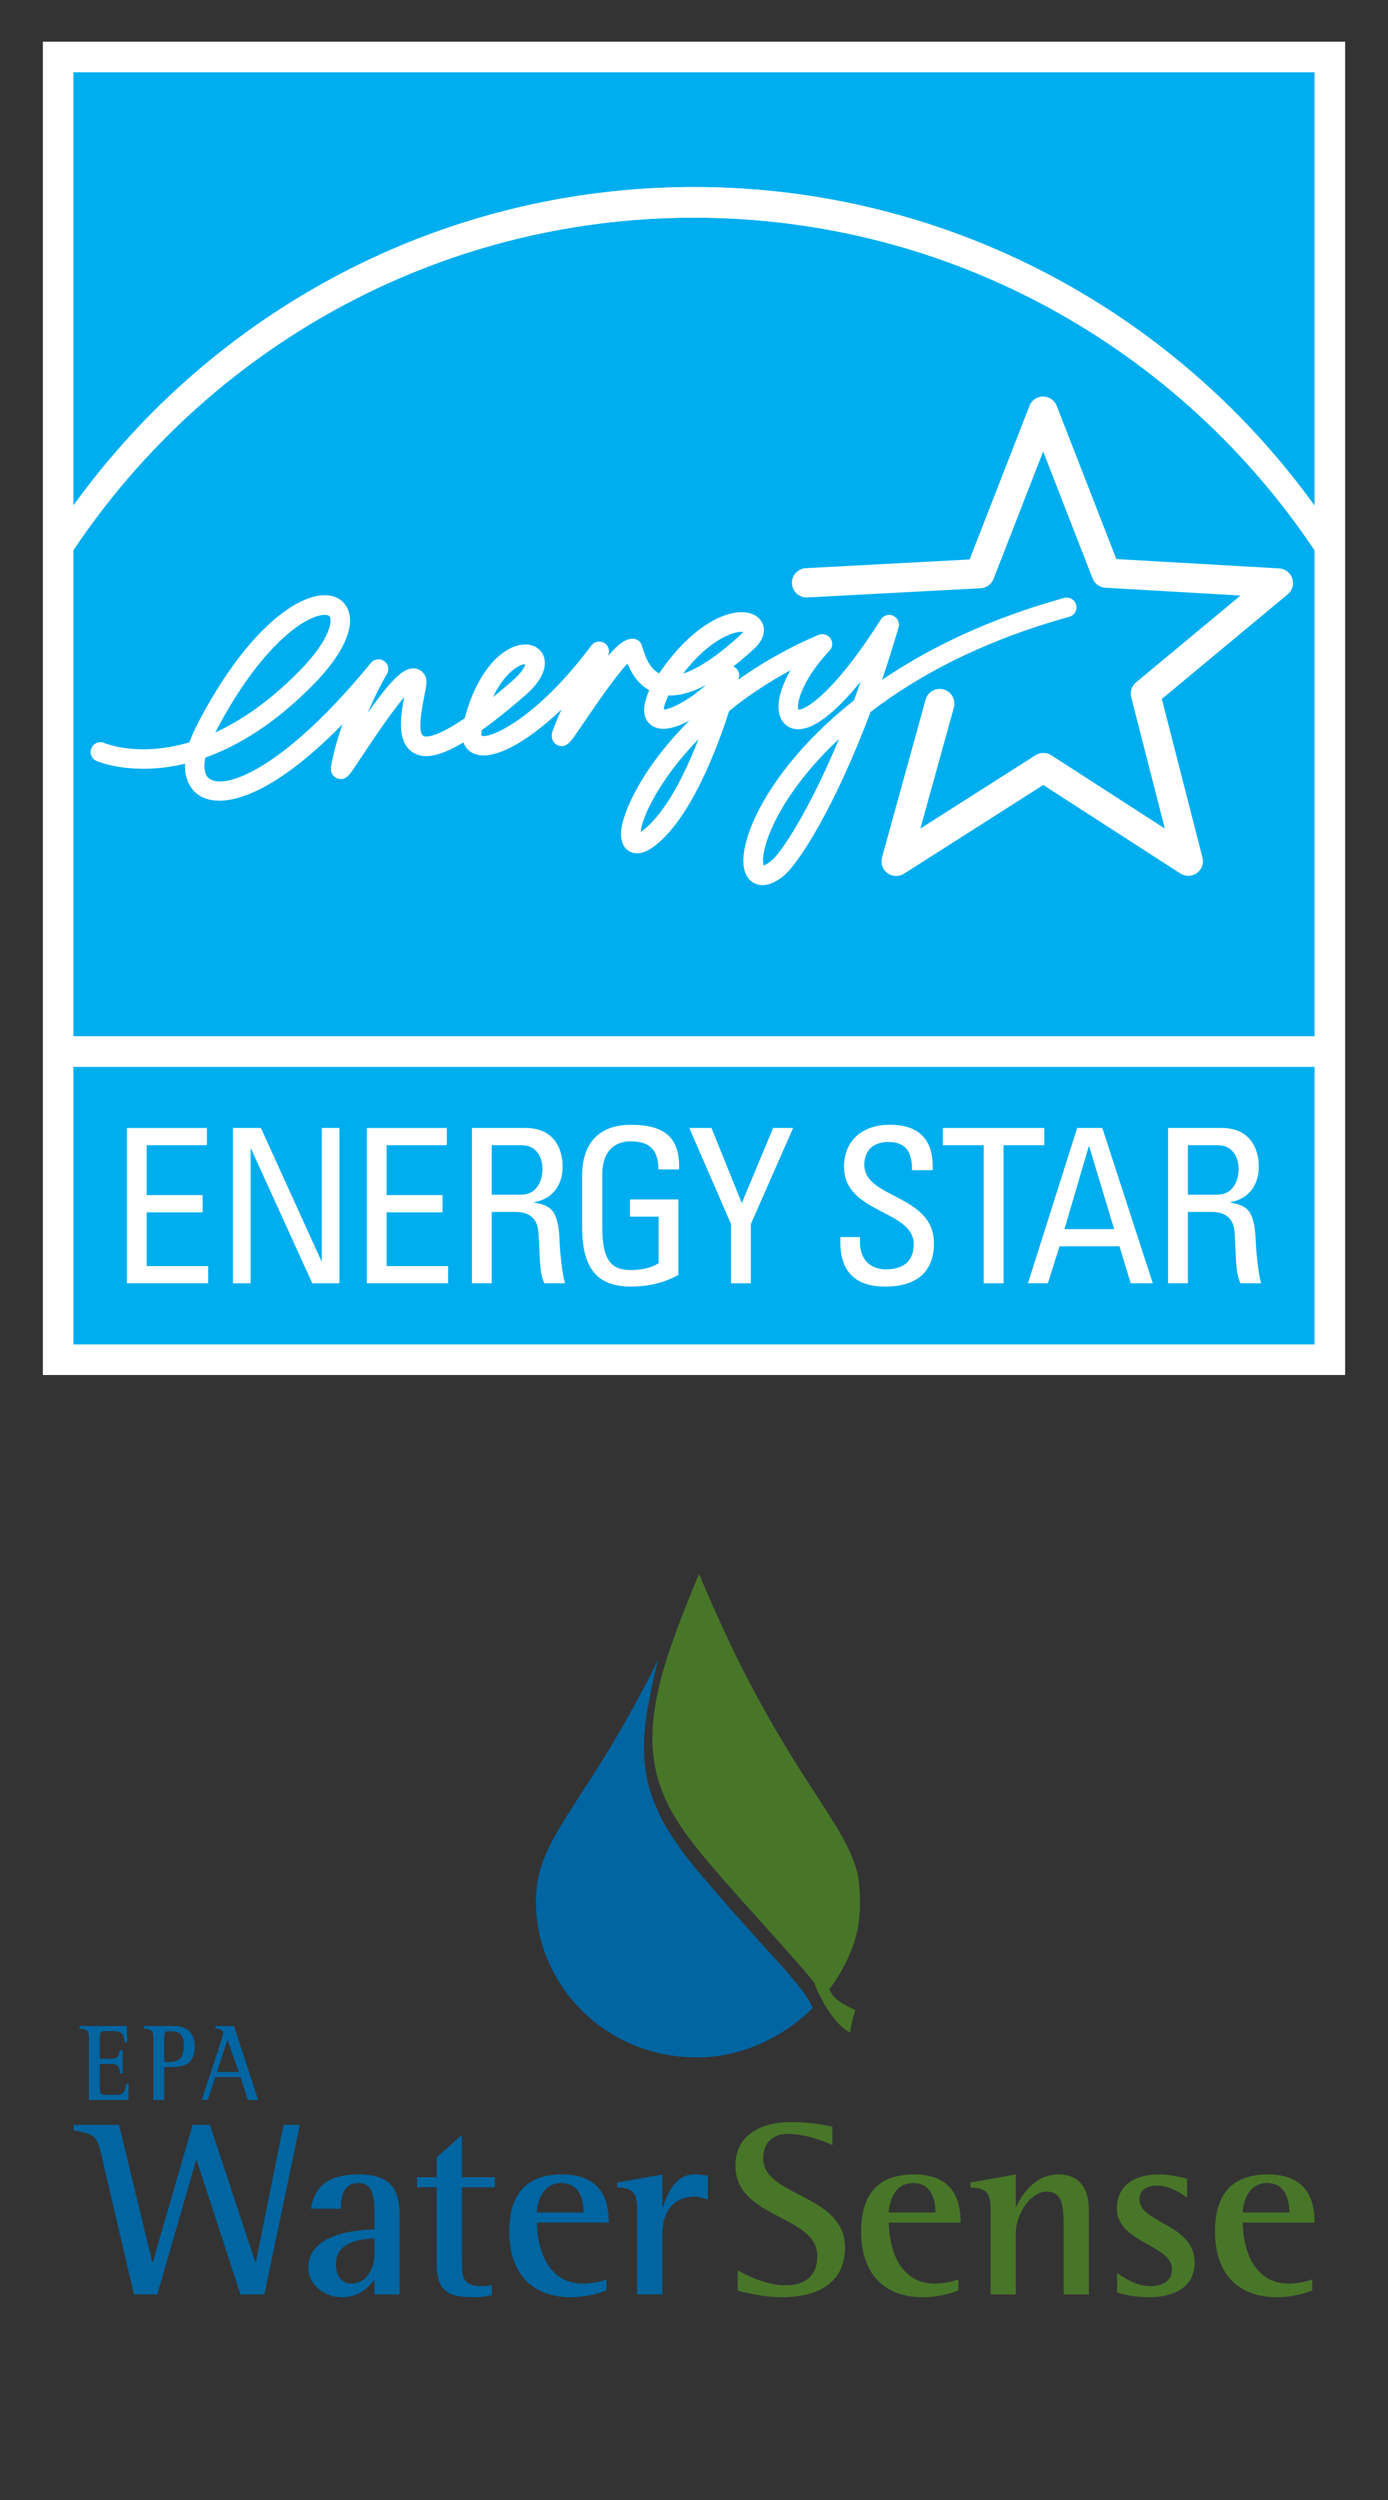 <?xml version="1.0" encoding="UTF-8"?>
<svg xmlns="http://www.w3.org/2000/svg" viewBox="0 0 500 900">
  <rect x="0" y="0" width="500" height="900" fill="#333333" stroke="none"/>
  <defs>
    <style>.c{fill:#fff;}.d{fill:#00aeef;}.e{fill:#487629;}.f{fill:#0065a1;}</style>
  </defs>
  <g id="a">
    <g>
      <polygon class="c" points="15.45 15 15.45 384.07 15.45 484 15.45 495 26.45 495 473.54 495 484.53 495 484.55 495 484.55 15 15.45 15" />
      <rect class="d" x="26.45" y="384.08" width="447.09" height="99.92" />
      <path class="d" d="M249.97,67.34c91.93,0,173.45,45.27,223.57,114.68V26.02H26.46V181.97c50.07-69.37,131.59-114.63,223.51-114.63" />
      <path class="d" d="M249.97,78.36c-93.08,0-175.25,47.57-223.51,119.66v175.02H473.54V198.09c-48.25-72.13-130.46-119.73-223.57-119.73" />
      <path class="c" d="M249.97,78.36c93.11,0,175.32,47.6,223.57,119.73v-16.06c-50.12-69.42-131.64-114.69-223.57-114.69S76.53,112.6,26.46,181.97v16.05c48.26-72.1,130.43-119.66,223.51-119.66" />
      <path class="c" d="M274.86,309.78c0-1.62,.36-4.21,1.69-7.94,3.22-9.24,11.33-22.38,25.69-35.83-10.8,25.91-20.91,41.23-24.62,44.11-1.21,.91-2.06,1.31-2.5,1.45-.14-.32-.25-.85-.25-1.78m-23.25-43.7c-4.79,12.33-11.6,26.16-19.78,32.65-.4,.32-.74,.57-1.04,.78,.37-5.1,6.6-18.79,20.81-33.43m2.73-19.51c-6.82,6.03-13.03,8.82-15.23,8.83,.03-.67,.32-2.2,1.69-5.05,4.02,.15,8.52-1.09,13.54-3.78m10.63-18.84c1.29-.3,2.18-.31,2.74-.23-.19,.24-.39,.51-.77,.85-8.1,7.51-15.22,12.29-20.87,14.14,8.83-11.47,16.49-14.19,18.9-14.76m-78.2,12.13c1.15-.62,1.97-.75,2.45-.75-.18,.84-1.08,2.87-4.53,5.88-2.56,2.21-4.93,4.21-7.1,5.97,3.58-7.53,7.67-10.32,9.18-11.11m-69.49-18.49c1.31,.07,1.51,.58,1.62,.82,.1,.32,.18,.74,.18,1.23,0,3.06-2.69,9.4-10.89,17.79-10.99,11.25-21.37,18.24-30.64,22.48,16.3-31.37,32.95-42.64,39.72-42.33m-46.78,40.63c-.94,1.84-1.64,3.56-2.2,5.22-17.96,5.37-29.94,.6-30.74,.25-1.79-.74-3.86,.09-4.61,1.87-.78,1.8,.05,3.84,1.84,4.61,.85,.38,13.29,5.47,31.89,.99,0,.23-.04,.5-.04,.73,0,5.23,2.19,8.79,5.08,10.66,8.08,5.26,25.85,.77,51.63-25.55-1.66,4.76-3.16,9.96-4.12,15.35-.04,.24-.05,.48-.05,.69,0,1.48,.87,2.82,2.25,3.37,2.79,1.13,4.39-1.18,5.8-3.2l3.58-5.33c3.1-4.66,10.06-15.14,14.78-20.63-.58,3.01-1.15,6.41-1.15,9.63,0,4.35,1.05,8.34,4.57,10.4,2.95,1.71,7.68,2.32,17.93-3.79,.86,2.37,2.6,3.5,3.59,3.96,6.55,3.03,18.89-3.53,31.76-15.84-1.74,3.89-3.07,7.13-3.41,8.5-.07,.37-.11,.74-.11,1.06,0,1.64,.99,2.82,2.12,3.34,2.83,1.24,4.64-1.24,6.06-3.26l3.88-5.61c3.22-4.76,10.79-15.89,15.21-20.52,1.32,3.2,3.64,7.24,7.85,9.6-1.22,2.76-1.84,5.15-1.84,7.15,0,2.46,.93,4.32,2.78,5.57,3.31,2.25,8.34,1.01,13.57-1.84-16.72,16.59-24.41,33.13-24.66,40.47,0,.14,0,.28,0,.42,0,4.09,2,5.73,3.24,6.35,2.55,1.27,5.64,.48,9.24-2.36,12.59-10.01,21.76-33.75,26.45-48.28,6.28-5.12,13.65-10.11,22.09-14.66-2.75,4.81-4.3,9.36-4.3,13.04,0,1.33,.2,2.56,.58,3.63,.97,2.58,3.05,4.23,5.7,4.5,5.81,.63,13.85-5.46,23.33-17.15-.81,2.33-1.61,4.58-2.41,6.8-26.31,20.73-38.15,42.91-39.67,54.94-.13,.98-.21,1.88-.21,2.72,0,4.8,1.93,7.01,3.71,8.02,2,1.14,5.4,1.69,10.4-2.14,5.57-4.26,18.86-25.06,31.71-59.35,17.07-13.11,40.47-25.66,71.61-34.27,1.55-.44,2.6-1.85,2.6-3.41,0-.3-.06-.62-.14-.92-.52-1.89-2.46-2.98-4.36-2.46-27.19,7.54-48.72,18.06-65.55,29.48,2-5.95,4-12.25,5.94-18.86,.1-.33,.13-.66,.13-1,0-1.35-.78-2.63-2.07-3.21-1.6-.72-3.48-.14-4.42,1.32-17.54,27.55-27.48,32.55-29.67,32.5-.12-.24-.21-.58-.21-1.08,0-3.14,2.69-10.99,11.38-20.18,.61-.67,.97-1.54,.97-2.42,0-.7-.23-1.4-.65-2.01-.97-1.35-2.73-1.88-4.27-1.24-11.07,4.69-20.62,10.23-28.91,16.11,.08-.33,.16-.59,.17-.7,.07-.29,.13-.57,.13-.86,0-1.28-.74-2.5-1.92-3.12-.06-.02-.12-.02-.18-.05,2.42-1.91,4.92-4,7.55-6.43,2.76-2.59,3.48-4.92,3.48-6.65,0-.76-.14-1.39-.31-1.88-.81-2.49-3.12-4.13-6.28-4.51-7.8-.91-20.13,5.69-31.18,21.96-3.78-2.02-5.25-6.94-5.94-9.2l-.28-.9c-.45-1.47-1.8-2.4-3.36-2.4-2.38,.03-4.95,1.68-8.97,6.39,.06-.1,.1-.23,.17-.32,.23-.49,.33-1.01,.33-1.53,0-1.2-.62-2.36-1.69-3.02-1.57-.93-3.58-.54-4.66,.91-19.65,26.46-36.84,33.81-39.54,32.47-.02-.08-.08-.27-.08-.73,0-.3,.06-.73,.15-1.25,4.39-3.14,9.58-7.24,15.71-12.58,5.69-4.95,7-8.94,7-11.58,0-1.2-.28-2.11-.52-2.71-1.16-2.72-3.97-4.23-7.36-3.93-7.29,.63-16.4,9.16-20.99,26.53-11.39,7.77-14.46,6.59-14.88,6.35-1.55-.89-1.42-5.77,.35-14.48,.78-3.87,1.13-5.64,.26-7.24-.85-1.59-2.32-2.53-4.05-2.6-3.7-.18-7.89,3.7-16.61,16.02,3.46-8.21,6.83-13.85,6.89-13.93,.35-.58,.51-1.2,.51-1.83,0-1.11-.52-2.19-1.5-2.89-1.49-1.07-3.57-.78-4.76,.66-30.98,37.82-52.06,45.69-58.07,41.77-1.28-.84-1.91-2.48-1.91-4.68,0-.9,.15-1.93,.37-3.02,11.6-4.13,25.01-12.06,39.22-26.62,8.38-8.57,12.89-16.61,12.89-22.71,0-1.38-.23-2.65-.69-3.81-1.24-3.17-4.1-5.1-7.84-5.29-11.13-.51-30,14.01-47.11,47.68" />
      <path class="c" d="M375.78,142.74c-2.19,0-4.13,1.32-4.93,3.36,0,0-19.35,49.63-21.57,55.31-6.07,.33-59,3.13-59,3.13-2.81,.15-5.01,2.48-5.01,5.26,0,.09,.02,.19,.02,.29,.16,2.9,2.63,5.13,5.56,4.99l62.41-3.3c2.05-.1,3.88-1.43,4.64-3.35,0,0,11.81-30.36,17.88-45.89,6.04,15.5,17.8,45.7,17.8,45.7,.75,1.92,2.55,3.22,4.6,3.35,0,0,32.22,1.85,48.69,2.8-12.7,10.54-37.61,31.25-37.61,31.25-1.24,1.02-1.92,2.5-1.92,4.05,0,.45,.05,.89,.16,1.31,0,0,8,31.26,12.11,47.28-13.87-8.94-40.89-26.38-40.89-26.38-1.73-1.12-3.97-1.12-5.69-.02,0,0-27.33,17.4-41.48,26.39,4.32-15.56,12.07-43.58,12.07-43.58,.1-.46,.17-.94,.17-1.41,0-2.32-1.52-4.43-3.88-5.08-2.81-.77-5.73,.88-6.49,3.69l-15.7,56.8c-.58,2.08,.18,4.35,1.95,5.64,1.76,1.3,4.14,1.35,5.98,.2,0,0,45.04-28.67,50.17-31.93,5.08,3.28,49.37,31.85,49.37,31.85,1.84,1.18,4.18,1.13,5.95-.14,1.39-1.01,2.2-2.61,2.2-4.28,0-.43-.07-.89-.18-1.31,0,0-13.15-51.3-14.63-57.1,4.58-3.82,45.35-37.67,45.35-37.67,1.21-1.03,1.91-2.52,1.91-4.05,0-.57-.1-1.11-.28-1.65-.66-2.06-2.54-3.49-4.7-3.62,0,0-52.6-3.02-58.67-3.37-2.22-5.65-21.47-55.14-21.47-55.14-.78-2.03-2.75-3.36-4.91-3.36" />
      <polygon class="c" points="45.73 461.99 45.73 406.08 74.54 406.08 74.54 412.27 52.85 412.27 52.85 430.24 72.99 430.24 72.99 436.45 52.85 436.45 52.85 455.8 75 455.8 75 461.99 45.73 461.99" />
      <polygon class="c" points="122.27 406.07 122.27 462 112.5 462 90.43 413.51 90.28 413.51 90.28 462 83.92 462 83.92 406.07 93.99 406.07 115.76 453.94 115.91 453.94 115.91 406.07 122.27 406.07" />
      <polygon class="c" points="132.15 461.99 132.15 406.08 160.96 406.08 160.96 412.27 139.27 412.27 139.27 430.24 159.41 430.24 159.41 436.45 139.27 436.45 139.27 455.8 161.43 455.8 161.43 461.99 132.15 461.99" />
      <path class="c" d="M185.48,436.29c2.41,0,7.9,.31,8.45,7.12,.62,7.43,.16,14.72,2.18,18.58h7.43c-1.1-3.47-1.87-12.24-1.94-14.64-.38-11.23-2.71-13.38-9.14-14.4v-.16c6.58-1.16,10.22-6.18,10.22-12.77,0-6.97-3.48-13.95-13.4-13.95h-19.27v55.92h7.12v-25.7h8.35Zm-8.35-24.01h10.77c5.49,0,7.51,4.49,7.51,8.52,0,4.89-2.49,9.29-7.6,9.29h-10.68v-17.81Z" />
      <path class="c" d="M237.18,421.03c0-6.59-2.71-10.15-9.92-10.15-2.25,0-10.3,.39-10.3,12.09v18.91c0,12.24,3.56,15.33,10.3,15.33,5.12,0,8.52-1.4,10-2.48v-16.74h-10.31v-6.19h17.43v27.19c-4.57,2.47-9.91,4.17-17.12,4.17-11.85,0-17.57-6.13-17.57-21.62v-18.35c0-11.15,5.72-18.27,17.57-18.27s17.83,4.41,17.35,16.1h-7.43Z" />
      <polygon class="c" points="278.51 406.07 285.71 406.07 270.47 440.69 270.47 462 263.35 462 263.35 440.69 248.31 406.07 256.3 406.07 267.22 433.11 278.51 406.07" />
      <path class="c" d="M309.78,445.34v1.62c0,7.59,4.81,10,9.37,10,5.66,0,10-2.4,10-9.06,0-12.39-25.1-10.99-25.1-27.81,0-9.91,7.05-15.18,16.43-15.18,10.22,0,15.96,4.96,15.48,16.35h-7.43c.07-6.13-1.86-10.15-8.59-10.15-4.27,0-8.59,2.16-8.59,8.21,0,12.32,25.09,10.54,25.09,28.27,0,11.78-8.14,15.58-17.36,15.58-16.5,.14-16.5-12.48-16.34-17.82h7.04Z" />
      <polygon class="c" points="376.2 406.07 376.2 412.28 361.5 412.28 361.5 462 354.36 462 354.36 412.28 339.65 412.28 339.65 406.07 376.2 406.07" />
      <path class="c" d="M370.29,461.99h7.19l4.19-13.32h21.61l4.03,13.32h7.97l-18.19-55.92h-9.06l-17.73,55.92Zm31.05-19.5h-17.88l8.75-29.82h.15l8.99,29.82Z" />
      <path class="c" d="M436.26,436.29c2.41,0,7.91,.31,8.45,7.12,.62,7.43,.15,14.72,2.17,18.58h7.43c-1.09-3.47-1.85-12.24-1.93-14.64-.39-11.23-2.71-13.38-9.14-14.4v-.16c6.56-1.16,10.21-6.18,10.21-12.77,0-6.97-3.48-13.95-13.39-13.95h-19.29v55.92h7.13v-25.7h8.36Zm-8.36-24.01h10.77c5.5,0,7.51,4.49,7.51,8.52,0,4.89-2.49,9.29-7.59,9.29h-10.69v-17.81Z" />
    </g>
  </g>
  <g id="b">
    <g>
      <path class="f" d="M32.03,734.74c0-3.92-.11-3.92-3.38-4.51v-.87h17.06l.11,5.86h-1c0-3.17-1.49-4-3.84-4h-2.78c-1.78,0-2.24,.16-2.24,2.06v7.87h4.31c2.46,0,2.71-1.74,2.92-3.05h1v8.31h-1c0-2.13-.78-3.4-2.92-3.4h-4.31v8.82c0,2.22,.46,2.29,2.24,2.29h3.95c2.03,0,2.99-.79,3.2-3.88h1l-.11,5.74h-14.21v-21.25Z" />
      <path class="f" d="M55.25,734.74c0-3.92-.07-3.92-3.42-4.51v-.87h11.11c4.38,0,7.23,2.65,7.23,7.32,0,7.48-5.34,7.48-9.76,7.48h-1.25v11.83h-3.92v-21.25Zm3.92,7.56h1.85c2.81,0,5.23-1.03,5.23-5.78,0-4.43-1.89-5.3-5.05-5.3-1.92,0-2.03,.75-2.03,2.37v8.7Z" />
      <path class="f" d="M79.75,734.42c.21-.67,.6-2.06,.6-2.33,0-1.58-1.32-1.62-2.74-1.86v-.87h6.69l8.69,26.63h-3.7l-2.67-8.23h-9.08l-2.67,8.23h-2.21l7.09-21.56Zm-1.6,11.48h7.87l-4.06-11.56-3.81,11.56Z" />
      <path class="f" d="M36.71,776.54c-1.91-8.25-2.72-8.16-10.25-9.62v-1.99h16.42l11.98,49.45h.18l14.34-49.45h6.26l16.33,49.45h.18l9.98-49.45h5.9l-12.79,61.07h-8.62l-15.79-48.37h-.18l-13.98,48.37h-8.44l-11.53-49.46Z" />
      <path class="f" d="M134.89,820.64c-1.63,1.91-4.72,6.36-11.7,6.36s-12.16-5.09-12.16-10.44c0-12.8,18.06-13.79,23.86-13.98v-4.63c0-5.71,0-12.06-5.72-12.06s-6.35,5.26-6.35,9.26h-10.8c1-5.99,3.99-12.35,17.06-12.35s14.88,6.63,14.88,15.61v27.59h-9.07v-5.36Zm0-14.79c-3.27,.09-13.88,.55-13.88,9.17,0,4.17,2.09,7.08,5.44,7.08,5.26,0,8.44-4.81,8.44-10.98v-5.26Z" />
      <path class="f" d="M177.18,826.27c-2,.37-4.08,.73-6.08,.73-8.71,0-13.79-1.36-13.79-11.72v-27.85h-7.08v-3.63h7.08v-7.17l9.07-8.07v15.25h11.89v3.63h-11.89v26.4c0,6.35,.45,9.16,7.44,9.16,1.09,0,2.27-.09,3.36-.35v3.62Z" />
      <path class="f" d="M218.46,824.55c-1.72,.63-6.53,2.45-12.79,2.45-13.89,0-22.23-8.44-22.23-23.6,0-14.33,6.9-20.6,19.06-20.6,15.52,0,16.79,11.25,16.79,17.33h-25.86c0,9.07,3.72,21.96,16.52,21.96,3.81,0,6.99-.91,8.53-1.54v3.99Zm-8.25-28.04c0-2.09-.18-10.62-8.08-10.62-6.8,0-8.71,7.17-8.71,10.62h16.79Z" />
      <path class="f" d="M229.53,795.6c0-6.35-1.45-7.9-7.17-8.08v-1.81l16.24-2.91v11.98h.18c1.27-4.17,4.08-11.98,11.34-11.98,1.63,0,3.36,.18,4.9,.46v8.62c-1.45-.46-3.09-1.09-4.62-1.09-9.17,0-11.8,7.16-11.8,13.52v21.69h-9.07v-30.4Z" />
      <path class="e" d="M299.86,772.28c-2.44-1.18-9.16-4.08-16.24-4.08-4.8,0-8.7,2.81-8.7,8.8,0,13.97,29.48,12.7,29.48,32.12,0,12.98-10.25,17.88-22.78,17.88-6.98,0-13.97-1.91-15.88-2.36v-7.35c2.81,1.63,10.07,5.44,17.33,5.44,5.72,0,11.34-2.36,11.34-10.62,0-14.7-29.49-13.33-29.49-32.48,0-9.98,7.63-15.69,20.41-15.69,6.26,0,12.17,1.18,14.52,1.64v6.71Z" />
      <path class="e" d="M345.23,824.55c-1.72,.63-6.54,2.45-12.79,2.45-13.88,0-22.23-8.44-22.23-23.6,0-14.33,6.89-20.6,19.05-20.6,15.52,0,16.78,11.25,16.78,17.33h-25.85c0,9.07,3.72,21.96,16.51,21.96,3.82,0,6.99-.91,8.53-1.54v3.99Zm-8.25-28.04c0-2.09-.18-10.62-8.08-10.62-6.8,0-8.71,7.17-8.71,10.62h16.79Z" />
      <path class="e" d="M356.85,795.6c0-6.35-1.55-7.9-7.27-8.08v-1.81l16.34-2.91v11.62h.18c1.36-3.18,6.17-11.62,15.15-11.62,8.26,0,10.99,5.81,10.99,12.8v30.4h-9.08v-23.51c0-7.16,0-13.52-6.08-13.52s-11.16,8.44-11.16,14.88v22.14h-9.07v-30.4Z" />
      <path class="e" d="M427.62,791.16c-1.36-.91-5.72-4.36-10.8-4.36-2.9,0-6.35,1.09-6.35,4.99,0,8.62,19.87,8.8,19.87,22.68,0,8.89-7.35,12.53-16.32,12.53-5.54,0-9.54-1.09-11.61-1.64v-7.07c2.63,1.81,6.89,4.71,11.97,4.71,5.72,0,7.81-2.9,7.81-6.07,0-8.89-19.87-9.44-19.87-21.96,0-6.53,4.44-12.16,15.15-12.16,4.63,0,8.63,1.18,10.16,1.55v6.81Z" />
      <path class="e" d="M472.72,824.55c-1.72,.63-6.54,2.45-12.8,2.45-13.88,0-22.23-8.44-22.23-23.6,0-14.33,6.9-20.6,19.05-20.6,15.52,0,16.79,11.25,16.79,17.33h-25.85c0,9.07,3.71,21.96,16.51,21.96,3.81,0,6.99-.91,8.53-1.54v3.99Zm-8.26-28.04c0-2.09-.18-10.62-8.08-10.62-6.8,0-8.7,7.17-8.7,10.62h16.78Z" />
      <path class="f" d="M284.86,711.5c-2-2.53-4.35-4.93-5.73-6.47-7.81-8.66-14.5-15.92-22.95-25.87-2.8-3.3-11.5-12.73-17.36-23.44-1.37-2.51-2.26-4.73-3.39-7.51-5.91-14.6-2.72-30.33-1.28-37.71,.92-4.74,1.9-8.88,2.98-13.08-25.22,51.02-42.37,62.43-43.95,83.75-2.2,29.67,22.26,59.74,58.39,59.49,15.71-.11,30.45-7.17,41.21-17.79-.03-.1-.07-.17-.12-.27-1.95-4.52-5.28-7.92-7.81-11.11" />
      <path class="e" d="M243.49,587.62c-.78,2.15-1.77,4.88-2.81,7.99-.12,.37-.25,.74-.37,1.12-.03,.11-.07,.23-.1,.33-2.11,6.72-3.72,13.28-4.57,19.64-.06,.46-.12,.91-.18,1.36-.01,.11-.02,.23-.03,.34-.18,1.69-.31,3.39-.37,5.11-.4,11.7,2.45,20.46,6.66,28.21,0,0,0,.01,.01,.03,.17,.3,.34,.6,.51,.91,1.91,3.34,4.12,6.6,6.51,9.78,2.86,3.73,6.58,8.2,10.77,13.03,2.4,2.73,4.82,5.44,7.18,8.13,11.32,12.61,23.96,26.56,26.46,29.99,1.41,1.93,2.5,3.77,3.33,5.34,6.21-7.27,10.65-15.82,12.56-24.79,1.08-6.57,.9-13.11,0-19.06-3.58-15.31-16.06-27.71-33.86-59.79-5.84-10.34-10.96-20.79-15.22-30.1-2.64-5.73-5.36-11.9-8.15-18.55-2,4.69-5.33,12.72-8.33,20.98" />
      <path class="e" d="M295.88,711.66s2.89,4.88,4.28,6.82c1.81,2.52,7.94,5.12,7.94,5.12,0,0-1.83,6.13-1.83,8.11-6.5-3.03-12.59-15.82-12.92-18.29-.33-2.47,2.53-1.76,2.53-1.76" />
    </g>
  </g>
</svg>